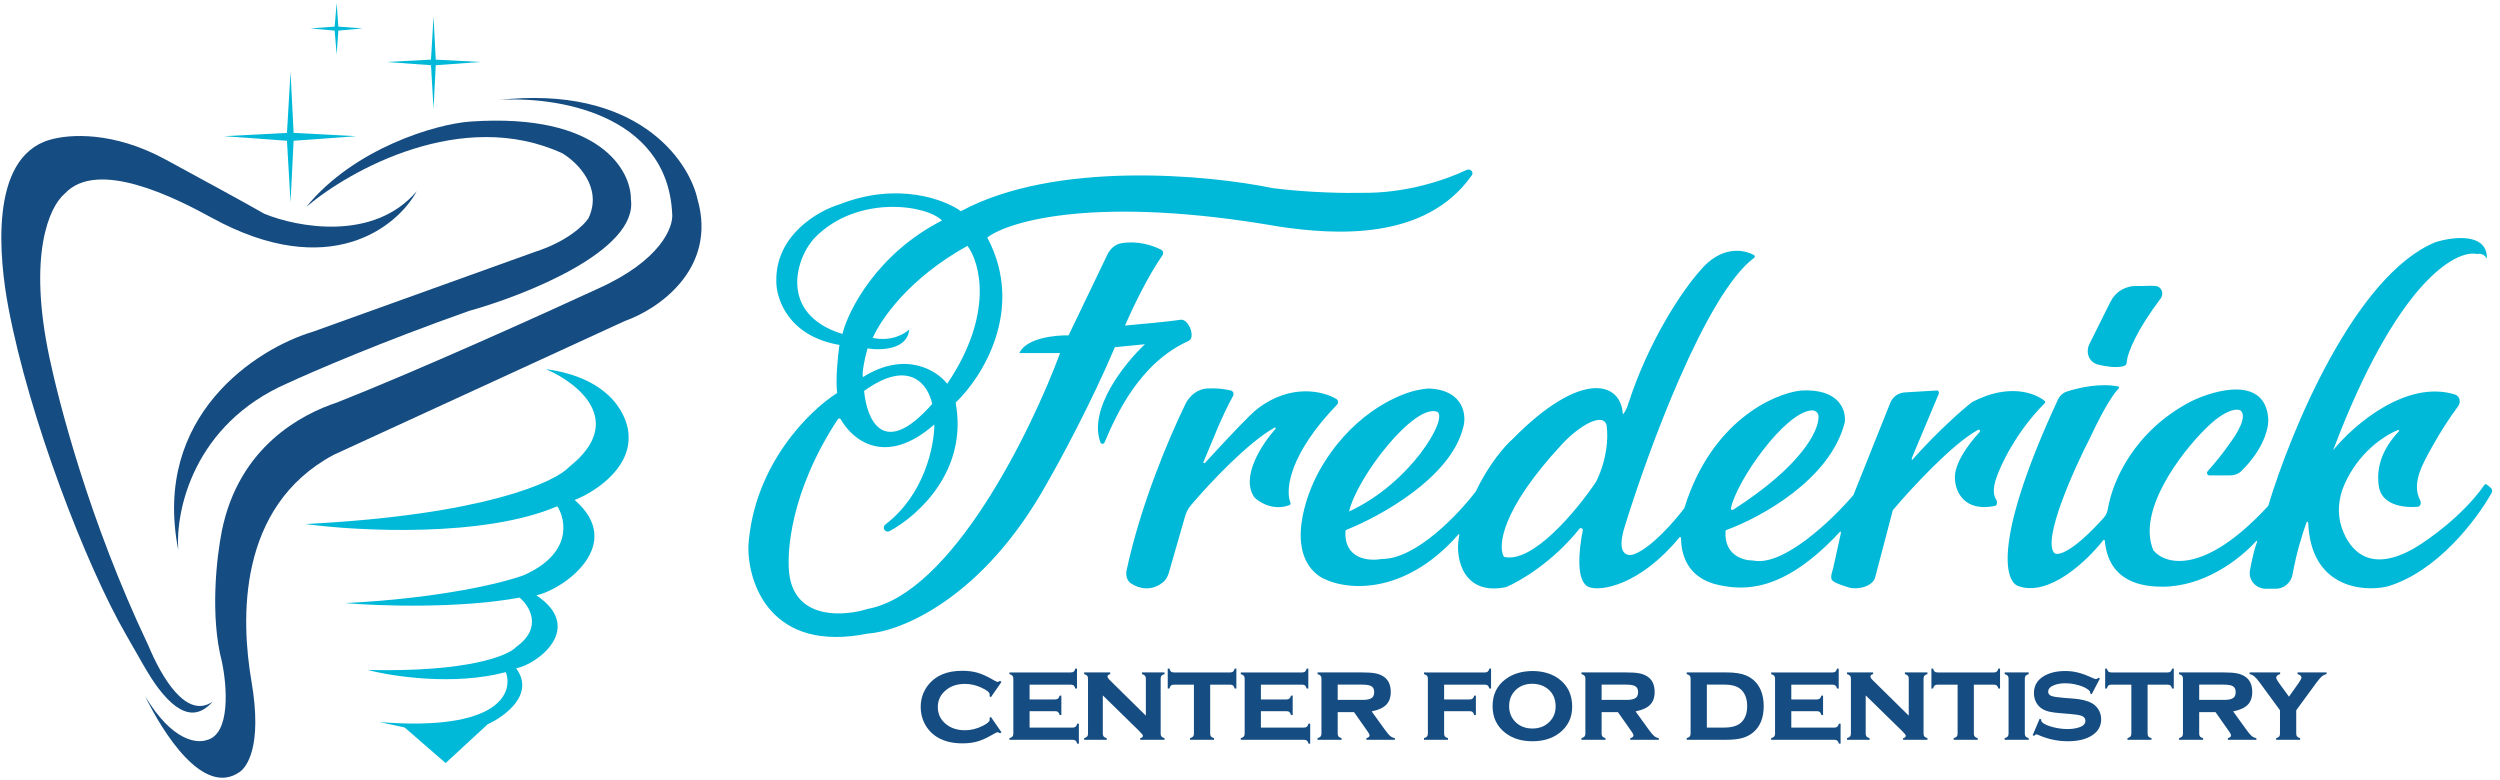 <svg width="250" height="78" viewBox="0 0 250 78" fill="none" xmlns="http://www.w3.org/2000/svg">
<g clip-path="url(#clip0_15256_2)">
<path d="M21.177 21.776C32.931 28.221 39.738 22.692 41.673 19.122C37.374 24.187 29.713 22.732 26.419 21.371C25.059 20.572 19.248 17.411 16.513 15.93C11.337 13.128 6.958 13.393 4.946 13.989C-1.176 15.801 -0.048 26.032 0.832 30.714C2.936 41.896 8.625 56.57 12.598 63.458C13.942 65.788 14.882 67.565 15.806 68.786C18.403 72.218 20.09 71.472 21.28 70.156C18.623 72.001 16.138 67.675 14.83 64.543C8.849 51.961 5.864 40.098 4.946 35.768C2.77 25.501 4.907 20.675 6.487 19.35C9.759 15.849 17.514 19.767 21.177 21.776Z" fill="#154C81"/>
<path d="M99.088 71.695L100.146 73.224L100.002 73.329C99.902 73.259 99.823 73.224 99.764 73.224C99.693 73.224 99.528 73.3 99.269 73.454C98.697 73.785 98.192 74.015 97.753 74.143C97.314 74.272 96.809 74.336 96.237 74.336C95.093 74.336 94.159 74.065 93.436 73.522C93.027 73.211 92.701 72.822 92.459 72.354C92.2 71.848 92.07 71.299 92.07 70.707C92.07 69.891 92.309 69.17 92.785 68.545C93.532 67.567 94.679 67.078 96.224 67.078C96.796 67.078 97.304 67.142 97.747 67.271C98.194 67.399 98.701 67.629 99.269 67.96C99.528 68.114 99.693 68.19 99.764 68.19C99.823 68.19 99.902 68.155 100.002 68.085L100.146 68.197L99.088 69.719L98.95 69.62C98.954 69.57 98.958 69.539 98.962 69.526C98.966 69.489 98.969 69.462 98.969 69.446C98.969 69.243 98.686 69.013 98.123 68.756C97.588 68.511 97.05 68.389 96.507 68.389C95.746 68.389 95.119 68.588 94.627 68.986C94.063 69.433 93.781 70.007 93.781 70.707C93.781 71.411 94.063 71.987 94.627 72.435C95.124 72.828 95.75 73.025 96.507 73.025C97.099 73.025 97.69 72.878 98.279 72.584C98.738 72.352 98.969 72.149 98.969 71.975C98.969 71.966 98.962 71.909 98.95 71.801L99.088 71.695Z" fill="#154C81"/>
<path d="M102.959 71.117V72.759H107.269C107.395 72.759 107.49 72.731 107.555 72.675C107.623 72.618 107.678 72.516 107.718 72.368H107.887V74.364H107.718C107.681 74.224 107.629 74.124 107.56 74.064C107.492 74.007 107.395 73.98 107.269 73.98H100.945V73.811C101.087 73.775 101.186 73.723 101.242 73.655C101.303 73.587 101.334 73.49 101.334 73.366V67.858C101.334 67.733 101.305 67.639 101.248 67.575C101.192 67.511 101.091 67.457 100.945 67.413V67.244H107.081C107.211 67.244 107.308 67.216 107.372 67.16C107.441 67.104 107.496 67.004 107.536 66.859H107.699V68.856H107.536C107.496 68.708 107.441 68.605 107.372 68.549C107.308 68.493 107.211 68.465 107.081 68.465H102.959V69.944H105.517C105.642 69.944 105.738 69.916 105.802 69.86C105.871 69.804 105.927 69.704 105.972 69.559H106.136V71.508H105.972C105.931 71.364 105.877 71.263 105.808 71.207C105.743 71.147 105.646 71.117 105.517 71.117H102.959Z" fill="#154C81"/>
<path d="M126.091 71.117V72.759H130.402C130.528 72.759 130.622 72.731 130.687 72.675C130.756 72.618 130.811 72.516 130.85 72.368H131.02V74.364H130.85C130.814 74.224 130.762 74.124 130.693 74.064C130.624 74.007 130.528 73.98 130.402 73.98H124.078V73.811C124.22 73.775 124.319 73.723 124.375 73.655C124.436 73.587 124.466 73.49 124.466 73.366V67.858C124.466 67.733 124.438 67.639 124.381 67.575C124.325 67.511 124.224 67.457 124.078 67.413V67.244H130.214C130.344 67.244 130.441 67.216 130.505 67.16C130.574 67.104 130.629 67.004 130.669 66.859H130.832V68.856H130.669C130.629 68.708 130.574 68.605 130.505 68.549C130.441 68.493 130.344 68.465 130.214 68.465H126.091V69.944H128.65C128.775 69.944 128.87 69.916 128.935 69.86C129.004 69.804 129.06 69.704 129.105 69.559H129.269V71.508H129.105C129.064 71.364 129.009 71.263 128.941 71.207C128.876 71.147 128.779 71.117 128.65 71.117H126.091Z" fill="#154C81"/>
<path d="M133.77 71.211V73.364C133.77 73.488 133.798 73.585 133.856 73.653C133.912 73.717 134.013 73.771 134.158 73.815V73.977H131.758V73.809C131.899 73.773 131.998 73.721 132.055 73.653C132.115 73.585 132.145 73.488 132.145 73.364V67.856C132.145 67.731 132.117 67.637 132.061 67.573C132.005 67.509 131.903 67.455 131.758 67.411V67.242H136.208C136.786 67.242 137.226 67.272 137.529 67.332C137.833 67.388 138.104 67.493 138.342 67.645C138.831 67.962 139.076 68.479 139.076 69.197C139.076 69.742 138.924 70.169 138.621 70.478C138.322 70.782 137.836 71.003 137.166 71.139L138.452 72.919C138.686 73.248 138.871 73.472 139.009 73.593C139.15 73.709 139.31 73.783 139.488 73.815V73.977H136.639V73.815C136.849 73.759 136.954 73.669 136.954 73.544C136.954 73.456 136.889 73.322 136.759 73.141L135.402 71.211H133.77ZM133.77 69.99H136.22C136.592 69.99 136.867 69.95 137.044 69.87C137.295 69.762 137.42 69.547 137.42 69.227C137.42 68.942 137.331 68.744 137.154 68.631C136.98 68.519 136.668 68.463 136.22 68.463H133.77V69.99Z" fill="#154C81"/>
<path d="M144.412 71.117V73.366C144.412 73.49 144.44 73.587 144.497 73.655C144.553 73.719 144.654 73.773 144.8 73.817V73.98H142.398V73.811C142.54 73.775 142.639 73.723 142.696 73.655C142.756 73.587 142.787 73.49 142.787 73.366V67.858C142.787 67.733 142.759 67.639 142.702 67.575C142.645 67.511 142.544 67.457 142.398 67.413V67.244H148.486C148.615 67.244 148.712 67.216 148.777 67.16C148.845 67.104 148.9 67.004 148.941 66.859H149.105V68.856H148.941C148.9 68.712 148.845 68.611 148.777 68.555C148.712 68.495 148.615 68.465 148.486 68.465H144.412V69.944H146.97C147.1 69.944 147.196 69.916 147.261 69.86C147.326 69.804 147.38 69.704 147.425 69.559H147.589V71.508H147.425C147.384 71.364 147.33 71.263 147.261 71.207C147.196 71.147 147.1 71.117 146.97 71.117H144.412Z" fill="#154C81"/>
<path d="M153.229 67.102C154.308 67.102 155.208 67.374 155.928 67.919C156.788 68.577 157.219 69.493 157.219 70.668C157.219 71.77 156.788 72.65 155.928 73.308C155.216 73.853 154.321 74.125 153.241 74.125C152.162 74.125 151.267 73.853 150.555 73.308C149.69 72.65 149.258 71.752 149.258 70.614C149.258 69.463 149.69 68.565 150.555 67.919C151.271 67.386 152.162 67.114 153.229 67.102ZM153.235 68.376C152.536 68.376 151.966 68.599 151.525 69.044C151.117 69.461 150.913 69.984 150.913 70.614C150.913 71.239 151.117 71.76 151.525 72.177C151.966 72.626 152.538 72.851 153.241 72.851C153.941 72.851 154.51 72.626 154.951 72.177C155.36 71.764 155.563 71.253 155.563 70.644C155.563 69.982 155.36 69.449 154.951 69.044C154.506 68.607 153.934 68.385 153.235 68.376Z" fill="#154C81"/>
<path d="M160.162 71.211V73.364C160.162 73.488 160.19 73.585 160.246 73.653C160.303 73.717 160.404 73.771 160.549 73.815V73.977H158.148V73.809C158.29 73.773 158.389 73.721 158.446 73.653C158.506 73.585 158.537 73.488 158.537 73.364V67.856C158.537 67.731 158.509 67.637 158.451 67.573C158.395 67.509 158.294 67.455 158.148 67.411V67.242H162.599C163.177 67.242 163.617 67.272 163.921 67.332C164.224 67.388 164.494 67.493 164.733 67.645C165.222 67.962 165.466 68.479 165.466 69.197C165.466 69.742 165.315 70.169 165.012 70.478C164.713 70.782 164.228 71.003 163.557 71.139L164.842 72.919C165.076 73.248 165.263 73.472 165.4 73.593C165.542 73.709 165.701 73.783 165.879 73.815V73.977H163.029V73.815C163.239 73.759 163.345 73.669 163.345 73.544C163.345 73.456 163.28 73.322 163.15 73.141L161.792 71.211H160.162ZM160.162 69.99H162.611C162.983 69.99 163.258 69.95 163.436 69.87C163.686 69.762 163.812 69.547 163.812 69.227C163.812 68.942 163.722 68.744 163.545 68.631C163.371 68.519 163.06 68.463 162.611 68.463H160.162V69.99Z" fill="#154C81"/>
<path d="M169.06 73.364V67.856C169.06 67.731 169.032 67.637 168.975 67.573C168.919 67.509 168.818 67.455 168.672 67.411V67.242H172.655C173.484 67.242 174.137 67.344 174.614 67.549C175.284 67.838 175.768 68.315 176.063 68.98C176.269 69.445 176.372 69.988 176.372 70.61C176.372 71.76 176.026 72.632 175.336 73.226C175.025 73.49 174.656 73.683 174.232 73.803C173.812 73.919 173.286 73.977 172.655 73.977H168.672V73.809C168.813 73.773 168.913 73.721 168.969 73.653C169.029 73.585 169.06 73.488 169.06 73.364ZM170.685 72.757H172.419C173.215 72.757 173.794 72.576 174.153 72.215C174.529 71.838 174.717 71.303 174.717 70.61C174.717 69.916 174.529 69.381 174.153 69.004C173.967 68.816 173.736 68.679 173.462 68.595C173.187 68.507 172.839 68.463 172.419 68.463H170.685V72.757Z" fill="#154C81"/>
<path d="M179.13 71.117V72.759H183.441C183.566 72.759 183.661 72.731 183.726 72.675C183.794 72.618 183.849 72.516 183.89 72.368H184.059V74.364H183.89C183.853 74.224 183.801 74.124 183.732 74.064C183.664 74.007 183.566 73.98 183.441 73.98H177.117V73.811C177.259 73.775 177.357 73.723 177.414 73.655C177.475 73.587 177.505 73.49 177.505 73.366V67.858C177.505 67.733 177.476 67.639 177.42 67.575C177.364 67.511 177.263 67.457 177.117 67.413V67.244H183.253C183.382 67.244 183.479 67.216 183.544 67.16C183.613 67.104 183.667 67.004 183.707 66.859H183.871V68.856H183.707C183.667 68.708 183.613 68.605 183.544 68.549C183.479 68.493 183.382 68.465 183.253 68.465H179.13V69.944H181.688C181.814 69.944 181.909 69.916 181.974 69.86C182.043 69.804 182.099 69.704 182.144 69.559H182.307V71.508H182.144C182.103 71.364 182.048 71.263 181.98 71.207C181.915 71.147 181.818 71.117 181.688 71.117H179.13Z" fill="#154C81"/>
<path d="M186.57 69.539V73.364C186.57 73.488 186.599 73.585 186.655 73.653C186.716 73.721 186.817 73.775 186.958 73.815V73.977H184.703V73.809C184.844 73.773 184.943 73.721 184.999 73.653C185.061 73.585 185.091 73.488 185.091 73.364V67.856C185.091 67.731 185.062 67.637 185.006 67.573C184.949 67.509 184.848 67.455 184.703 67.411V67.242H187.31V67.411C187.132 67.455 187.043 67.533 187.043 67.645C187.043 67.741 187.108 67.853 187.237 67.982L190.875 71.566V67.856C190.875 67.731 190.846 67.637 190.79 67.573C190.734 67.505 190.633 67.451 190.487 67.411V67.242H192.742V67.411C192.597 67.451 192.496 67.505 192.439 67.573C192.383 67.637 192.355 67.731 192.355 67.856V73.364C192.355 73.488 192.383 73.585 192.439 73.653C192.496 73.717 192.597 73.771 192.742 73.815V73.977H190.311V73.815C190.489 73.779 190.578 73.705 190.578 73.593C190.578 73.536 190.553 73.478 190.505 73.418C190.456 73.358 190.345 73.24 190.172 73.063L186.57 69.539Z" fill="#154C81"/>
<path d="M197.385 68.465V73.366C197.385 73.49 197.413 73.587 197.47 73.655C197.526 73.719 197.627 73.773 197.773 73.817V73.98H195.372V73.811C195.513 73.775 195.612 73.723 195.669 73.655C195.73 73.587 195.76 73.49 195.76 73.366V68.465H193.759C193.63 68.465 193.531 68.495 193.462 68.555C193.397 68.611 193.345 68.712 193.305 68.856H193.141V66.859H193.31C193.347 67 193.397 67.1 193.462 67.16C193.531 67.216 193.63 67.244 193.759 67.244H199.386C199.515 67.244 199.612 67.216 199.677 67.16C199.746 67.104 199.8 67.004 199.84 66.859H200.004V68.856H199.84C199.8 68.712 199.746 68.611 199.677 68.555C199.612 68.495 199.515 68.465 199.386 68.465H197.385Z" fill="#154C81"/>
<path d="M202.482 67.856V73.364C202.482 73.488 202.51 73.585 202.566 73.653C202.624 73.717 202.725 73.771 202.87 73.815V73.977H200.469V73.809C200.61 73.773 200.71 73.721 200.766 73.653C200.826 73.585 200.857 73.488 200.857 73.364V67.856C200.857 67.731 200.829 67.637 200.772 67.573C200.715 67.509 200.614 67.455 200.469 67.411V67.242H202.87V67.411C202.725 67.451 202.624 67.505 202.566 67.573C202.51 67.637 202.482 67.731 202.482 67.856Z" fill="#154C81"/>
<path d="M209.99 67.853L209.171 69.423L209.026 69.345C209.026 69.212 208.983 69.108 208.899 69.032C208.668 68.828 208.329 68.659 207.88 68.527C207.431 68.394 206.977 68.328 206.516 68.328C206.124 68.328 205.776 68.382 205.473 68.491C205.036 68.647 204.818 68.874 204.818 69.17C204.818 69.367 204.923 69.507 205.133 69.591C205.343 69.671 205.75 69.736 206.353 69.784L207.31 69.856C208.146 69.92 208.784 70.08 209.22 70.337C209.463 70.481 209.663 70.674 209.82 70.914C210.018 71.215 210.117 71.554 210.117 71.93C210.117 72.616 209.806 73.157 209.184 73.554C208.589 73.935 207.785 74.125 206.771 74.125C205.748 74.125 204.76 73.911 203.805 73.482C203.741 73.454 203.686 73.44 203.642 73.44C203.561 73.44 203.487 73.488 203.418 73.584L203.266 73.524L203.963 71.876L204.115 71.936C204.115 71.96 204.115 71.977 204.115 71.985C204.115 72.089 204.156 72.177 204.236 72.249C204.439 72.426 204.788 72.58 205.285 72.712C205.782 72.841 206.273 72.905 206.758 72.905C207.187 72.905 207.571 72.849 207.91 72.736C208.331 72.6 208.541 72.379 208.541 72.075C208.541 71.83 208.396 71.66 208.104 71.564C207.91 71.499 207.56 71.445 207.055 71.401L206.103 71.323C205.59 71.283 205.198 71.231 204.927 71.167C204.656 71.103 204.42 71.008 204.218 70.884C203.959 70.724 203.757 70.505 203.612 70.229C203.466 69.952 203.393 69.649 203.393 69.32C203.393 68.583 203.713 68.02 204.352 67.631C204.934 67.278 205.653 67.102 206.51 67.102C206.974 67.102 207.407 67.154 207.807 67.258C208.212 67.358 208.693 67.537 209.25 67.793C209.416 67.869 209.531 67.907 209.596 67.907C209.66 67.907 209.743 67.863 209.844 67.775L209.99 67.853Z" fill="#154C81"/>
<path d="M214.76 68.465V73.366C214.76 73.49 214.788 73.587 214.844 73.655C214.901 73.719 215.002 73.773 215.148 73.817V73.98H212.747V73.811C212.888 73.775 212.987 73.723 213.044 73.655C213.104 73.587 213.135 73.49 213.135 73.366V68.465H211.134C211.005 68.465 210.906 68.495 210.837 68.555C210.772 68.611 210.72 68.712 210.68 68.856H210.516V66.859H210.685C210.722 67 210.772 67.1 210.837 67.16C210.906 67.216 211.005 67.244 211.134 67.244H216.761C216.89 67.244 216.987 67.216 217.051 67.16C217.12 67.104 217.175 67.004 217.215 66.859H217.379V68.856H217.215C217.175 68.712 217.12 68.611 217.051 68.555C216.987 68.495 216.89 68.465 216.761 68.465H214.76Z" fill="#154C81"/>
<path d="M219.92 71.211V73.364C219.92 73.488 219.948 73.585 220.004 73.653C220.06 73.717 220.162 73.771 220.307 73.815V73.977H217.906V73.809C218.048 73.773 218.146 73.721 218.203 73.653C218.264 73.585 218.294 73.488 218.294 73.364V67.856C218.294 67.731 218.266 67.637 218.209 67.573C218.153 67.509 218.052 67.455 217.906 67.411V67.242H222.357C222.934 67.242 223.375 67.272 223.679 67.332C223.982 67.388 224.252 67.493 224.491 67.645C224.98 67.962 225.224 68.479 225.224 69.197C225.224 69.742 225.073 70.169 224.77 70.478C224.471 70.782 223.986 71.003 223.314 71.139L224.6 72.919C224.834 73.248 225.02 73.472 225.158 73.593C225.299 73.709 225.458 73.783 225.636 73.815V73.977H222.787V73.815C222.997 73.759 223.102 73.669 223.102 73.544C223.102 73.456 223.038 73.322 222.908 73.141L221.55 71.211H219.92ZM219.92 69.99H222.369C222.741 69.99 223.016 69.95 223.193 69.87C223.443 69.762 223.569 69.547 223.569 69.227C223.569 68.942 223.48 68.744 223.302 68.631C223.129 68.519 222.818 68.463 222.369 68.463H219.92V69.99Z" fill="#154C81"/>
<path d="M229.623 71.025V73.364C229.623 73.488 229.651 73.585 229.708 73.653C229.765 73.717 229.866 73.771 230.011 73.815V73.977H227.611V73.815C227.756 73.775 227.857 73.723 227.914 73.659C227.97 73.591 227.998 73.492 227.998 73.364V71.025L225.986 68.277C225.759 67.968 225.578 67.757 225.439 67.645C225.306 67.529 225.146 67.451 224.961 67.411V67.242H228.016V67.411C227.754 67.479 227.622 67.601 227.622 67.777C227.622 67.866 227.718 68.042 227.907 68.307L228.896 69.666L229.86 68.307C230.05 68.038 230.145 67.859 230.145 67.771C230.145 67.603 230.016 67.483 229.756 67.411L229.751 67.242H232.661V67.411C232.475 67.451 232.314 67.529 232.176 67.645C232.043 67.757 231.862 67.968 231.636 68.277L229.623 71.025Z" fill="#154C81"/>
<path d="M110.281 69.539V73.364C110.281 73.488 110.31 73.585 110.366 73.653C110.426 73.721 110.527 73.775 110.669 73.815V73.977H108.414V73.809C108.555 73.773 108.654 73.721 108.71 73.653C108.772 73.585 108.801 73.488 108.801 73.364V67.856C108.801 67.731 108.773 67.637 108.717 67.573C108.66 67.509 108.559 67.455 108.414 67.411V67.242H111.021V67.411C110.843 67.455 110.754 67.533 110.754 67.645C110.754 67.741 110.819 67.853 110.948 67.982L114.586 71.566V67.856C114.586 67.731 114.557 67.637 114.501 67.573C114.445 67.505 114.344 67.451 114.198 67.411V67.242H116.453V67.411C116.308 67.451 116.207 67.505 116.15 67.573C116.094 67.637 116.066 67.731 116.066 67.856V73.364C116.066 73.488 116.094 73.585 116.15 73.653C116.207 73.717 116.308 73.771 116.453 73.815V73.977H114.022V73.815C114.2 73.779 114.289 73.705 114.289 73.593C114.289 73.536 114.264 73.478 114.216 73.418C114.167 73.358 114.056 73.24 113.883 73.063L110.281 69.539Z" fill="#154C81"/>
<path d="M121.018 68.465V73.366C121.018 73.49 121.046 73.587 121.102 73.655C121.159 73.719 121.26 73.773 121.406 73.817V73.98H119.004V73.811C119.146 73.775 119.245 73.723 119.302 73.655C119.362 73.587 119.393 73.49 119.393 73.366V68.465H117.392C117.263 68.465 117.163 68.495 117.095 68.555C117.03 68.611 116.977 68.712 116.937 68.856H116.773V66.859H116.943C116.98 67 117.03 67.1 117.095 67.16C117.163 67.216 117.263 67.244 117.392 67.244H123.018C123.148 67.244 123.244 67.216 123.309 67.16C123.378 67.104 123.432 67.004 123.473 66.859H123.637V68.856H123.473C123.432 68.712 123.378 68.611 123.309 68.555C123.244 68.495 123.148 68.465 123.018 68.465H121.018Z" fill="#154C81"/>
<path d="M28.696 13.29L29.054 7.203L29.361 13.29L35.625 13.619L29.361 14.076L29.054 20.238L28.696 14.076L22.406 13.619L28.696 13.29Z" fill="#00B8D7"/>
<path d="M43.1 5.963L43.355 1.633L43.573 5.963L48.03 6.198L43.573 6.522L43.355 10.907L43.1 6.522L38.625 6.198L43.1 5.963Z" fill="#00B8D7"/>
<path d="M33.465 2.662L33.668 0.297L33.834 2.662L36.273 2.841L33.834 3.06L33.668 5.466L33.465 3.06L31.031 2.841L33.465 2.662Z" fill="#00B8D7"/>
<path d="M67.218 21.355C66.729 11.275 55.416 9.588 49.821 10.005C63.633 8.454 68.86 15.957 69.746 19.902C71.769 26.93 65.748 30.961 62.484 32.099L33.364 45.483C23.66 50.679 24.107 62.071 25.143 68.105C26.289 74.778 24.596 76.749 23.993 77.178C20.337 79.779 16.272 73.228 14.508 69.616C17.271 74.216 19.728 74.324 20.664 74.011C23.099 73.421 22.694 68.532 22.187 66.161C20.997 61.598 21.653 55.73 22.187 53.086C23.898 44.606 30.254 41.392 33.681 40.255C41.776 37.06 54.453 31.337 59.779 28.875C66.091 26.046 67.368 22.683 67.218 21.355Z" fill="#154C81"/>
<path d="M56.228 15.326C46.229 10.736 34.997 16.987 30.631 20.686C35.389 14.845 43.574 12.387 47.093 12.151C60.073 11.278 63.122 17.107 63.091 19.944C63.795 25.056 52.585 29.509 46.892 31.096C38.255 34.147 31.202 37.184 28.755 38.321C19.312 42.436 17.535 51.145 17.827 54.985C15.177 41.546 25.687 34.848 31.273 33.178L53.495 25.187C56.694 24.167 58.397 22.52 58.849 21.823C60.306 18.736 57.709 16.206 56.228 15.326Z" fill="#154C81"/>
<path d="M56.913 46.691C62.691 42.121 57.772 38.269 54.589 36.914C61.26 37.807 62.884 41.806 62.862 43.694C62.931 47.035 59.29 49.289 57.461 49.998C62.625 54.443 56.385 58.934 53.639 59.532C58.508 62.792 53.786 66.416 51.61 66.833C53.529 69.397 50.514 71.629 48.767 72.425L44.563 76.307L40.467 72.748L37.966 72.209C49.912 73.158 51.352 69.273 50.579 67.212C45.418 68.593 39.224 67.642 36.772 66.995C46.792 67.234 50.839 65.565 51.61 64.7C54.306 62.784 52.968 60.609 51.962 59.761C45.886 60.879 37.795 60.593 34.509 60.31C44.126 59.831 50.415 58.255 52.357 57.527C57.214 55.392 56.631 52.035 55.733 50.624C48.406 53.771 35.874 53.121 30.523 52.403C48.312 51.504 55.528 48.221 56.913 46.691Z" fill="#00B8D7"/>
<path d="M133.678 40.489C129.047 45.304 128.477 48.877 129.047 50.281C129.083 50.367 129.046 50.468 128.959 50.503C127.403 51.111 125.984 50.271 125.455 49.757C124.016 47.737 126.154 44.462 127.548 42.886C127.609 42.817 127.533 42.717 127.453 42.762C124.797 44.246 121.011 48.266 119.12 50.488C118.829 50.829 118.622 51.228 118.499 51.657L116.889 57.262C116.78 57.641 116.592 58.001 116.28 58.244C115.098 59.162 113.918 58.863 113.133 58.365C112.691 58.085 112.551 57.536 112.66 57.027C114.061 50.505 116.828 43.927 118.543 40.405C118.963 39.542 119.766 38.899 120.731 38.848C121.704 38.797 122.53 38.912 123.075 39.045C123.324 39.105 123.424 39.385 123.3 39.607C122.122 41.707 121.027 44.643 120.345 46.2C120.307 46.287 120.429 46.364 120.493 46.294C123.111 43.447 125.03 41.424 125.751 40.871C129.099 38.306 132.366 39.122 133.643 39.905C133.852 40.034 133.856 40.32 133.678 40.489Z" fill="#00B8D7"/>
<path d="M146.657 16.997C146.986 16.841 147.348 17.131 147.224 17.455C147.216 17.476 147.204 17.495 147.192 17.514C142.535 24.169 133.356 23.46 127.96 22.668C109.838 19.498 100.921 22.07 98.728 23.753C102.548 30.938 98.21 37.752 95.563 40.26C96.822 47.054 91.831 51.565 88.952 53.114C88.803 53.194 88.62 53.164 88.5 53.045C88.327 52.874 88.352 52.589 88.546 52.442C92.447 49.471 93.435 44.58 93.434 42.447C88.557 46.72 85.258 44.021 84.077 41.933C84.015 41.823 83.854 41.816 83.784 41.921C79.039 49.12 78.589 55.402 78.964 57.663C79.707 62.011 84.488 61.624 86.785 60.887C95.16 59.34 103.091 43.189 106.009 35.307H101.928C102.619 33.807 105.503 33.504 106.858 33.54L110.73 25.479C111.001 24.913 111.476 24.446 112.097 24.332C113.721 24.033 115.25 24.526 116.115 24.975C116.327 25.085 116.374 25.355 116.236 25.548C114.774 27.608 113.156 31.027 112.498 32.558C114.291 32.388 116.799 32.173 118.062 31.976C118.863 31.851 119.596 33.761 118.857 34.093C113.964 36.287 111.642 41.445 110.458 44.237C110.377 44.429 110.115 44.435 110.043 44.24C108.817 40.902 112.433 36.359 114.494 34.425L111.489 34.716C109.124 40.298 105.971 46.122 104.689 48.337C98.299 59.834 90.091 63.141 86.785 63.356C77.082 65.319 74.777 58.348 74.837 54.617C75.368 46.478 80.979 41.014 83.717 39.3C83.537 37.981 83.793 35.546 83.944 34.493C78.804 33.616 77.593 29.84 77.63 28.061C77.584 23.492 81.82 21.076 83.944 20.44C89.739 18.154 94.458 19.941 96.093 21.12C105.492 16.035 120.808 17.466 127.291 18.817C130.963 19.284 134.785 19.323 136.237 19.283C140.629 19.338 144.572 17.987 146.657 16.997ZM93.218 40.396C92.837 38.515 90.983 35.787 86.409 39.094C86.669 41.892 88.282 46.001 93.218 40.396ZM96.747 24.58C90.919 27.818 88.154 31.833 87.268 33.785C89.103 34.192 90.467 33.397 90.919 32.948C90.744 34.986 88.07 35.059 86.754 34.841C86.333 36.314 86.168 37.697 86.314 37.697C90.557 35.048 93.687 37.047 94.721 38.377C99.401 31.447 98.022 26.291 96.747 24.58ZM94.201 22.053C92.594 20.44 85.726 19.493 81.538 23.713C79.585 25.681 77.777 31.403 84.24 33.397C84.856 30.942 87.78 25.322 94.201 22.053Z" fill="#00B8D7"/>
<path d="M169.958 27.126C172.071 24.537 174.349 24.917 175.406 25.516C175.506 25.573 175.511 25.709 175.418 25.777C170.582 29.353 164.802 45.086 162.491 52.599C161.571 55.473 162.73 55.675 163.424 55.417C165.131 54.784 167.452 52.118 168.416 50.843C168.428 50.828 168.437 50.811 168.442 50.793C171.101 42.189 177.291 39.383 180.057 39.056C183.977 38.813 184.635 41.082 184.473 42.246C183.037 47.945 176.062 51.756 172.658 52.99C172.598 53.012 172.558 53.067 172.553 53.131C172.4 55.493 174.29 56.062 175.288 56.05C175.301 56.05 175.314 56.05 175.326 56.053C178.333 56.681 183.234 51.973 185.33 49.517C185.341 49.504 185.349 49.489 185.356 49.474L189.032 40.276C189.269 39.684 189.829 39.281 190.471 39.242L193.692 39.048C193.828 39.016 193.933 39.246 193.887 39.354L191.246 45.649C191.173 45.822 191.055 46.244 191.427 45.76C193.849 43.062 196.346 40.861 197.213 40.209C197.22 40.204 197.227 40.2 197.235 40.196C200.848 38.309 203.473 39.28 204.464 40.09C204.536 40.149 204.536 40.256 204.471 40.322C201.581 43.219 200.011 46.6 199.583 47.944C199.256 48.982 199.372 49.608 199.622 49.964C199.727 50.111 199.754 50.537 199.51 50.589C196.429 51.231 195.545 49.156 195.501 47.944C195.342 46.443 196.844 44.412 197.952 43.215C198.071 43.086 197.949 42.906 197.794 42.99C195.261 44.37 191.19 48.761 189.304 50.992C189.287 51.011 189.276 51.033 189.271 51.058L187.525 57.703C187.297 58.662 185.697 59.048 184.756 58.707C184.26 58.527 183.79 58.429 183.338 58.129C182.905 57.88 183.235 57.199 183.338 56.73L184.078 53.357C184.117 53.185 184.075 53.075 183.963 53.211C178.233 59.397 174.25 58.974 172.001 58.53C168.582 57.854 168.11 55.236 168.102 53.797C168.101 53.717 167.993 53.679 167.942 53.741C164.006 58.518 160.095 59.169 158.896 58.706C157.568 58.192 157.876 55.036 158.28 53.028C158.315 52.85 158.059 52.734 157.946 52.875C155.32 56.174 152.006 58.123 150.633 58.7C150.623 58.705 150.614 58.707 150.604 58.709C146.362 59.604 145.532 55.898 145.868 53.894C145.916 53.677 145.979 53.292 145.868 53.418C140.25 59.831 134.155 59.033 131.928 57.62C128.564 55.227 130.526 49.6 131.928 47.086C134.921 41.717 139.38 39.557 141.603 39.041C141.88 38.977 142.663 38.838 142.947 38.852C146.446 39.036 146.709 41.629 146.284 42.865C145 47.783 138.052 51.628 134.645 52.978C134.586 53.001 134.547 53.058 134.544 53.121C134.4 55.903 136.855 56.138 138.132 55.901C138.144 55.898 138.155 55.898 138.166 55.898C141.573 55.942 145.857 51.416 147.587 49.132C147.593 49.123 147.599 49.114 147.604 49.104C148.921 46.328 150.588 44.486 151.257 43.911C158.107 36.948 162.083 38.171 162.278 41.376C162.334 41.548 162.693 40.795 162.748 40.622C164.876 33.912 168.405 28.863 169.958 27.126ZM159.732 42.008C158.492 42.225 156.932 43.619 156.193 44.429C150.066 51.022 149.774 54.68 150.394 55.685C153.271 56.398 157.732 50.979 159.603 48.181C160.734 45.917 160.827 43.73 160.665 42.582C160.598 42.102 160.213 41.925 159.732 42.008ZM143.724 41.177C141.438 40.325 135.723 47.659 134.906 51.15C141.06 48.321 144.858 41.806 143.724 41.177ZM181.852 41.614C181.835 41.266 181.522 41.015 181.172 41.037C178.48 41.206 173.654 48.088 173.091 50.824C173.064 50.956 173.212 51.04 173.326 50.967C180.067 46.655 181.928 43.09 181.852 41.614Z" fill="#00B8D7"/>
<path d="M209.028 43.735C210.496 40.59 211.448 39.252 211.877 38.839C211.933 38.786 211.91 38.668 211.835 38.652C210.092 38.285 207.957 38.743 206.68 39.155C206.281 39.284 205.963 39.592 205.788 39.971C199.384 53.782 200.415 58.098 201.821 58.605C204.895 59.712 208.682 56.114 210.326 54.018C210.373 53.958 210.472 53.991 210.479 54.066C210.867 58.312 214.409 58.67 216.235 58.67C220.397 58.67 223.953 55.955 225.626 54.099C225.659 54.063 225.733 54.11 225.715 54.156C225.437 54.874 225.186 55.998 224.997 57.03C224.818 58.005 225.59 58.876 226.589 58.876H227.572C228.408 58.876 229.109 58.257 229.255 57.441C229.654 55.227 230.269 53.27 230.66 52.221C230.692 52.136 230.817 52.162 230.82 52.252C231.06 58.678 236.13 59.217 238.687 58.663C243.705 57.207 247.656 51.979 249.169 49.277C249.264 49.107 249.22 48.895 249.068 48.772L248.683 48.458C248.607 48.396 248.495 48.412 248.439 48.492C246.38 51.46 242.958 53.917 241.484 54.785C237.084 57.351 234.994 55.179 234.172 52.763C233.696 51.366 233.839 49.827 234.431 48.474C235.821 45.296 238.325 43.596 239.807 42.999C239.888 42.967 239.95 43.065 239.89 43.128C237.627 45.511 237.744 47.659 237.875 48.589C238.141 50.485 240.264 50.793 241.762 50.681C242.047 50.66 242.155 50.282 242.019 50.033C241.071 48.287 242.401 46.148 243.245 44.621C244.013 43.234 244.87 41.898 245.812 40.623C246.123 40.201 245.98 39.596 245.476 39.442C240.652 37.974 235.43 42.42 233.312 45.023C239.655 28.229 245.554 24.942 247.711 25.398C248.252 25.279 248.587 25.659 248.688 25.864C248.748 23.24 245.293 23.671 243.558 24.215C235.505 27.495 229.047 43.163 226.824 50.587C220.385 57.586 216.478 56.457 215.329 55.018C213.673 51.056 218.117 45.275 220.547 42.879C222.52 40.904 223.71 40.838 224.058 41.052C224.787 41.644 223.621 43.514 222.947 44.374C222.28 45.371 221.365 46.452 220.764 47.12C220.62 47.282 220.735 47.541 220.952 47.541H223.032C223.437 47.541 223.832 47.397 224.121 47.115C226.433 44.87 226.895 42.69 226.824 41.839C226.503 37.615 221.557 38.94 219.125 40.13C213.337 43.129 211.227 48.224 210.797 50.852C210.74 51.194 210.606 51.522 210.373 51.78C207.231 55.272 205.774 55.599 205.434 55.309C204.222 53.99 207.325 47.044 209.028 43.735Z" fill="#00B8D7"/>
<path d="M216.035 29.89C213.884 32.728 212.732 35.156 212.669 36.275C212.658 36.475 212.481 36.595 212.283 36.635C211.535 36.788 210.607 36.661 209.793 36.456C208.891 36.229 208.531 35.227 208.943 34.4L211.026 30.216C211.553 29.157 212.547 28.561 213.737 28.598C214.383 28.618 215.043 28.545 215.55 28.598C216.186 28.665 216.44 29.4 216.035 29.89Z" fill="#00B8D7"/>
</g>
<defs>
<clipPath id="clip0_15256_2">
<rect width="250" height="78" fill="white"/>
</clipPath>
</defs>
</svg>
